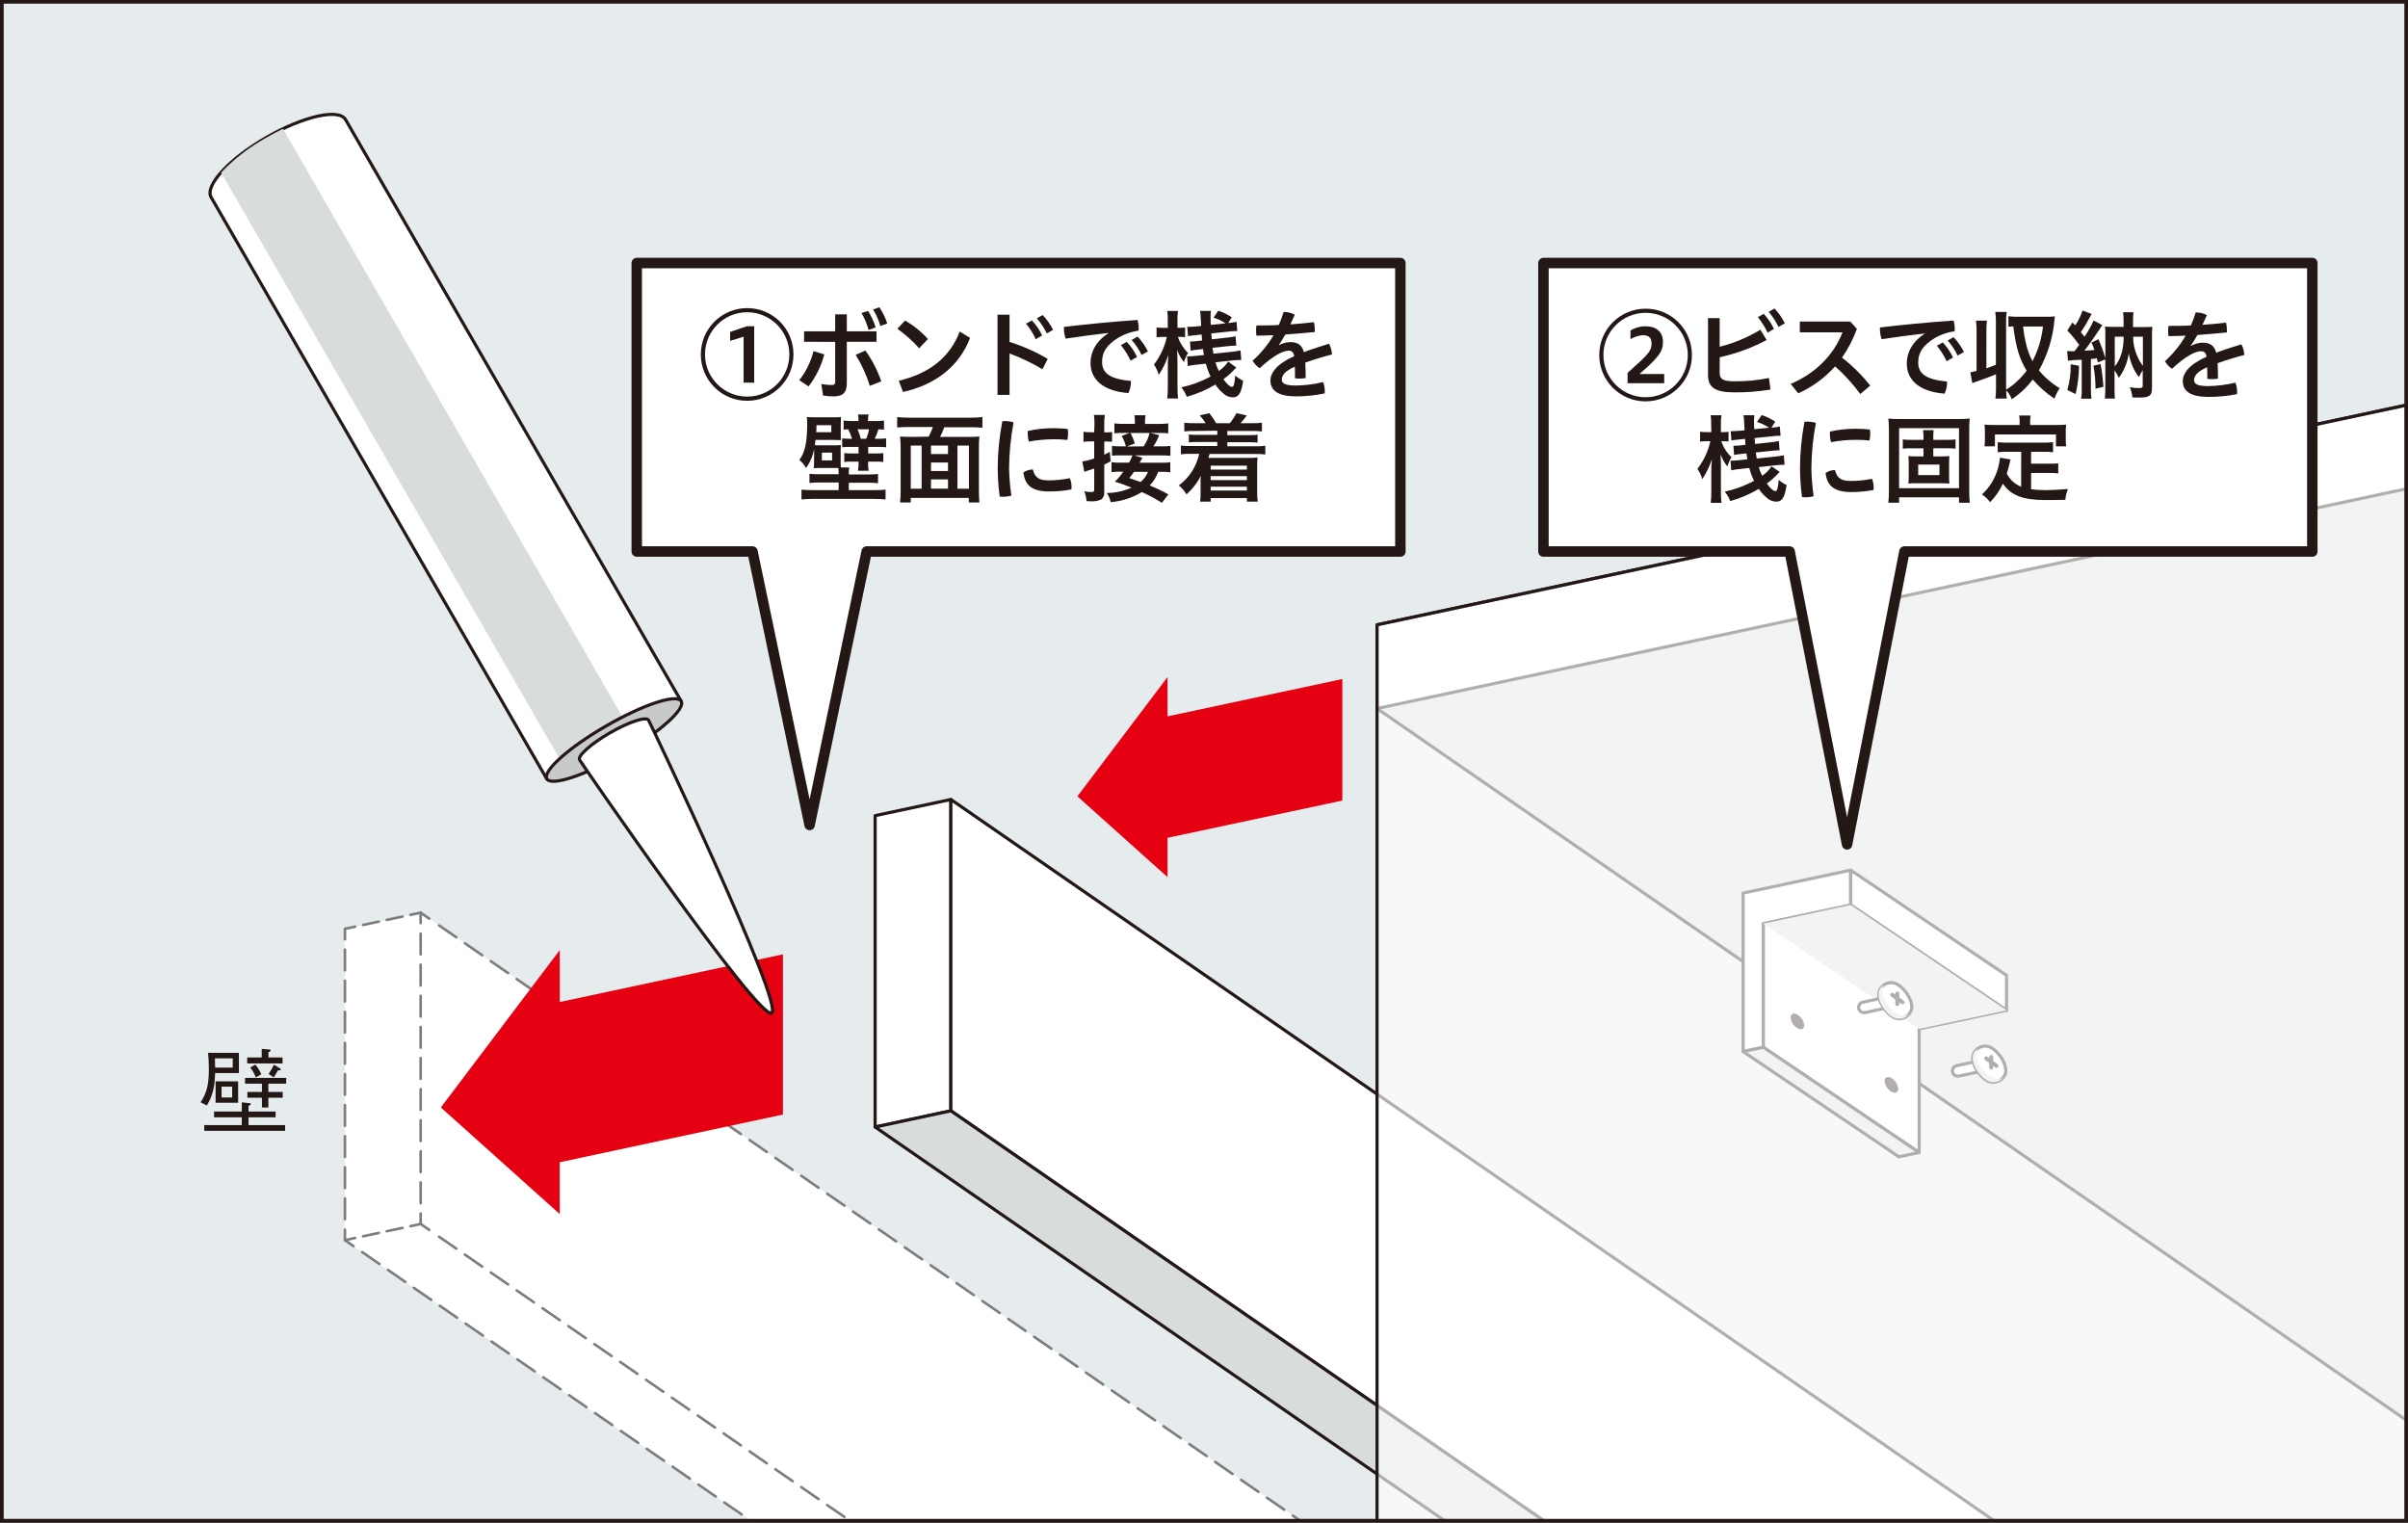 <?xml version="1.0" encoding="utf-8"?>
<!-- Generator: Adobe Illustrator 25.4.8, SVG Export Plug-In . SVG Version: 6.00 Build 0)  -->
<svg version="1.1" id="レイヤー_1" xmlns="http://www.w3.org/2000/svg" xmlns:xlink="http://www.w3.org/1999/xlink" x="0px"
	 y="0px" viewBox="0 0 810.76 512.59" style="enable-background:new 0 0 810.76 512.59;" xml:space="preserve">
<rect x="0" y="0" width="810.76" height="512.59" fill="#333333" stroke="none"/>
<style type="text/css">
	.st0{clip-path:url(#SVGID_00000103953563762205789880000017467346404636527494_);}
	.st1{fill:#E6EBEE;}
	.st2{fill:#FFFFFF;}
	.st3{fill:none;stroke:#7D7D7D;stroke-width:0.88;stroke-linecap:round;stroke-linejoin:round;}
	.st4{fill:none;stroke:#7D7D7D;stroke-width:0.88;stroke-linecap:round;stroke-linejoin:round;stroke-dasharray:5.44,2.72;}
	.st5{fill:none;stroke:#7D7D7D;stroke-width:0.88;stroke-linecap:round;stroke-linejoin:round;stroke-dasharray:6.98,3.49;}
	.st6{fill:none;stroke:#7D7D7D;stroke-width:0.88;stroke-linecap:round;stroke-linejoin:round;stroke-dasharray:7.06,3.53;}
	.st7{fill:#E50012;}
	.st8{fill:#FFFFFF;stroke:#231815;stroke-width:1.06;stroke-linecap:round;stroke-linejoin:round;}
	.st9{fill:#D9DCDD;stroke:#231815;stroke-width:1.06;stroke-linecap:round;stroke-linejoin:round;}
	.st10{fill:none;}
	.st11{fill:#D9DCDD;}
	.st12{fill:#231815;}
	.st13{fill:none;stroke:#231815;stroke-width:3.52;stroke-linecap:round;stroke-linejoin:round;}
	.st14{fill:#C8C9CA;stroke:#231815;stroke-width:1.06;stroke-linecap:round;stroke-linejoin:round;}
	.st15{opacity:0.65;fill:#FFFFFF;enable-background:new    ;}
	.st16{fill:none;stroke:#231815;stroke-width:1.06;stroke-linecap:round;stroke-linejoin:round;}
	.st17{fill:none;stroke:#231815;stroke-width:1.24;stroke-miterlimit:10;}
</style>
<g>
	<g id="レイヤー_1_00000017504587127556068490000002293834133382314927_">
		<g>
			<defs>
				<rect id="SVGID_1_" x="0.15" y="0.39" width="810" height="511.58"/>
			</defs>
			<clipPath id="SVGID_00000132048482591574388520000001982404000721076114_">
				<use xlink:href="#SVGID_1_"  style="overflow:visible;"/>
			</clipPath>
			<g style="clip-path:url(#SVGID_00000132048482591574388520000001982404000721076114_);">
				<rect x="0.62" y="0.62" class="st1" width="898.77" height="651.54"/>
				<polygon class="st2" points="141.63,307.26 116.14,312.69 116.14,417.51 848.26,923.6 873.77,918.15 873.77,813.34 				"/>
				<polyline class="st3" points="144.53,309.26 141.63,307.26 138.19,307.99 				"/>
				<line class="st4" x1="135.53" y1="308.56" x2="120.91" y2="311.67"/>
				<polyline class="st3" points="119.58,311.96 116.14,312.69 116.14,316.21 				"/>
				<line class="st5" x1="116.14" y1="319.7" x2="116.14" y2="412.24"/>
				<polyline class="st3" points="116.14,413.99 116.14,417.51 119.03,419.51 				"/>
				<line class="st6" x1="121.94" y1="421.52" x2="843.91" y2="920.59"/>
				<line class="st6" x1="867.97" y1="809.33" x2="145.98" y2="310.26"/>
				<line class="st3" x1="141.63" y1="412.06" x2="141.63" y2="408.54"/>
				<line class="st5" x1="141.63" y1="405.05" x2="141.63" y2="312.52"/>
				<line class="st3" x1="141.63" y1="310.78" x2="141.63" y2="307.26"/>
				<line class="st6" x1="867.97" y1="914.14" x2="145.98" y2="415.07"/>
				<polyline class="st3" points="144.53,414.06 141.63,412.06 138.19,412.8 				"/>
				<line class="st4" x1="135.53" y1="413.37" x2="120.91" y2="416.49"/>
				<line class="st3" x1="119.58" y1="416.77" x2="116.14" y2="417.51"/>
				<polygon class="st7" points="188.47,337.33 188.47,319.84 148.43,372.83 188.47,408.73 188.47,391.27 263.61,375.22 
					263.61,321.28 				"/>
				<path class="st8" d="M1686.51,635.12L463.64,238.53v-28.18l480.91-102.63c10.6-2.26,25.7,0.35,33.56,5.77l708.4,489.75V635.12z"
					/>
				<path class="st9" d="M1195.9,744.8l480.91-102.64c10.62-2.26,12.84-8.57,5-14l-703.7-486.5c-7.86-5.44-23-8-33.56-5.77
					L463.64,238.53L1195.9,744.8z"/>
				<polygon class="st8" points="320.15,269.15 294.65,274.59 294.65,379.42 320.15,373.96 				"/>
				<polygon class="st8" points="320.15,269.15 1052.28,775.24 1052.28,880.05 320.15,373.96 				"/>
				<polygon class="st9" points="294.65,379.42 1026.76,885.49 1052.28,880.05 320.15,373.96 				"/>
				<polygon class="st8" points="623.12,292.94 586.9,300.66 586.9,354.02 593.72,352.57 593.72,310.96 623.12,304.69 				"/>
				<polygon class="st8" points="623.12,292.94 675.58,328.36 675.58,340.12 623.12,304.69 				"/>
				<polygon class="st8" points="675.58,340.12 623.12,304.69 593.72,310.96 593.72,352.57 646.17,388 646.17,346.38 				"/>
				<polygon class="st10" points="654.66,336.33 622.95,314.92 605.19,318.7 605.19,343.86 636.89,365.27 636.89,340.12 				"/>
				<polygon class="st9" points="586.9,354.02 639.35,389.45 646.17,388 593.72,352.57 				"/>
				<polygon class="st11" points="675.58,340.12 623.12,304.69 593.72,310.96 646.17,346.38 				"/>
				<line class="st10" x1="436.18" y1="379.97" x2="328.64" y2="402.9"/>
				<path class="st10" d="M438.46,381.23c0,1.27-1,1.69-2.3,1c-1.29-0.77-2.14-2.11-2.29-3.6c0-1.28,1-1.71,2.29-1
					C437.45,378.4,438.31,379.73,438.46,381.23z"/>
				<line class="st10" x1="605.25" y1="343.9" x2="586.9" y2="347.81"/>
				<path class="st12" d="M607.47,345.17c0,1.27-1,1.7-2.28,1c-1.29-0.77-2.15-2.1-2.3-3.6c0-1.27,1-1.71,2.3-1
					C606.48,342.34,607.33,343.67,607.47,345.17z"/>
				<path class="st8" d="M627.57,340.92c-0.98,0-1.78-0.79-1.78-1.78c0-0.84,0.58-1.57,1.4-1.74l10.29-2.2
					c0.96-0.19,1.9,0.42,2.12,1.37c0.2,0.97-0.41,1.92-1.38,2.12l-10.28,2.2L627.57,340.92z"/>
				<path class="st8" d="M643.69,339.11c-0.2,2.32-2.25,4.04-4.57,3.84c-0.58-0.05-1.13-0.22-1.64-0.49
					c-2.73-1.57-4.94-5.06-4.94-7.78c0.19-2.32,2.22-4.05,4.53-3.86c0.59,0.05,1.16,0.22,1.68,0.5
					C641.48,332.89,643.69,336.39,643.69,339.11z"/>
				<path class="st11" d="M638.75,341.2c-2.73-1.57-5-5.07-5-7.8c-0.01-0.62,0.15-1.23,0.47-1.77c-1.04,0.67-1.68,1.81-1.73,3.05
					c0,2.72,2.21,6.21,4.94,7.78c1.98,1.06,4.44,0.41,5.63-1.49C642.31,342.11,640.68,342.31,638.75,341.2z"/>
				<path class="st12" d="M641,336.92l-1.5-1.1v-1.33c0-0.38-0.31-0.68-0.68-0.68c-0.37,0-0.68,0.3-0.68,0.68v0.35l-0.67-0.47
					c-0.28-0.22-0.68-0.18-0.9,0.1c-0.01,0.01-0.02,0.03-0.03,0.04c-0.21,0.3-0.15,0.71,0.15,0.93l1.45,1.06v1.5
					c0,0.38,0.31,0.68,0.68,0.68c0.37,0,0.68-0.3,0.68-0.68v-0.56l0.7,0.54c0.12,0.07,0.26,0.11,0.4,0.12
					c0.22,0,0.43-0.11,0.55-0.29C641.34,337.52,641.27,337.13,641,336.92z"/>
				<line class="st10" x1="467.82" y1="401.33" x2="360.28" y2="424.28"/>
				<path class="st10" d="M470.1,402.59c0,1.27-1,1.69-2.29,1c-1.3-0.77-2.15-2.12-2.3-3.62c0-1.26,1-1.69,2.3-1
					C469.11,399.74,469.96,401.09,470.1,402.59z"/>
				<line class="st10" x1="636.89" y1="365.27" x2="611.55" y2="370.67"/>
				<path class="st12" d="M639.11,366.53c0,1.28-1,1.7-2.29,1c-1.29-0.78-2.13-2.12-2.28-3.62c0-1.26,1-1.7,2.28-1
					C638.12,363.68,638.97,365.03,639.11,366.53z"/>
				<path class="st8" d="M659.21,362.29c-0.98,0.03-1.8-0.75-1.83-1.73c-0.02-0.88,0.59-1.64,1.46-1.8l10.27-2.2
					c0.96-0.21,1.91,0.41,2.12,1.37s-0.41,1.91-1.37,2.12l-10.28,2.21C659.46,362.28,659.33,362.29,659.21,362.29z"/>
				<path class="st8" d="M675.34,360.49c0,2.72-3.49,4.91-6.23,3.34s-4.93-5.06-4.93-7.8c0.19-2.32,2.23-4.04,4.54-3.85
					c0.58,0.05,1.15,0.22,1.67,0.5C673.11,354.26,675.34,357.75,675.34,360.49z"/>
				<path class="st11" d="M670.39,362.56c-2.73-1.56-4.95-5.06-4.95-7.79c-0.02-0.62,0.15-1.24,0.47-1.77
					c-1.03,0.66-1.67,1.78-1.73,3c0,2.74,2.22,6.23,4.93,7.8c1.98,1.06,4.45,0.41,5.65-1.49
					C673.94,363.48,672.32,363.67,670.39,362.56z"/>
				<path class="st12" d="M672.6,358.28l-1.5-1.09v-1.35c0-0.37-0.3-0.67-0.67-0.67c-0.37,0-0.67,0.3-0.67,0.67v0.37l-0.67-0.49
					c-0.32-0.19-0.74-0.08-0.93,0.25c-0.16,0.28-0.11,0.63,0.13,0.84l1.47,1.06v1.51c0,0.37,0.3,0.67,0.67,0.67
					c0.37,0,0.67-0.3,0.67-0.67l0,0v-0.54l0.71,0.52c0.12,0.08,0.26,0.13,0.4,0.13c0.21,0,0.42-0.1,0.54-0.27
					C672.97,358.92,672.9,358.5,672.6,358.28C672.6,358.28,672.6,358.28,672.6,358.28z"/>
				<polygon class="st2" points="471.5,88.55 214.39,88.55 214.39,185.67 253.37,185.67 272.59,277.74 291.8,185.67 471.5,185.67 
									"/>
				<polygon class="st13" points="471.5,88.55 214.39,88.55 214.39,185.67 253.37,185.67 272.59,277.74 291.8,185.67 471.5,185.67 
									"/>
				<path class="st12" d="M267.16,119.32c0.01,8.62-6.97,15.6-15.59,15.61c-8.62,0.01-15.6-6.97-15.61-15.59s6.97-15.6,15.59-15.61
					c0.01,0,0.01,0,0.02,0c8.59-0.02,15.57,6.92,15.59,15.51C267.16,119.27,267.16,119.29,267.16,119.32z M237.37,119.32
					c0,7.84,6.36,14.2,14.2,14.2c7.84,0,14.2-6.36,14.2-14.2s-6.36-14.2-14.2-14.2l0,0c-7.84-0.01-14.19,6.34-14.2,14.18
					C237.37,119.31,237.37,119.31,237.37,119.32z M250.37,128.82v-15.46l-4.54,1.39v-3l5.64-1.92h2.46v19L250.37,128.82z"/>
				<path class="st12" d="M269.1,128c2.29-2.88,3.92-6.22,4.8-9.79l3.63,1.1c-1.02,3.91-2.82,7.57-5.28,10.77L269.1,128z
					 M270.73,115.07v-3.54h10.47v-5.71h3.92v5.71h10v3.54h-10V129c0,3.31-1.46,4.45-4.54,4.45c-1.16,0-2.32-0.1-3.47-0.3l-0.58-3.89
					c1.15,0.23,2.32,0.35,3.5,0.36c0.81,0,1.17-0.23,1.17-1.07v-13.47L270.73,115.07z M291.38,118c2.26,3.19,4.07,6.68,5.35,10.38
					l-3.86,1.52c-1.15-3.66-2.75-7.17-4.77-10.44L291.38,118z M292.29,104.68c1.08,1.73,1.93,3.59,2.53,5.54l-2.37,0.88
					c-0.54-2.01-1.34-3.94-2.4-5.74L292.29,104.68z M296.08,103.44c1.14,1.69,2.04,3.54,2.66,5.48l-2.33,0.81
					c-0.55-1.96-1.38-3.82-2.47-5.54L296.08,103.44z"/>
				<path class="st12" d="M304.73,107.91c2.88,1.65,5.47,3.75,7.69,6.22l-2.95,3.12c-2.2-2.45-4.65-4.66-7.33-6.58L304.73,107.91z
					 M302.63,128.17c10.31-2.43,17.15-7.84,20.52-16.56l3.47,2.14c-3.76,9.85-12,15.85-22.6,18.22L302.63,128.17z"/>
				<path class="st12" d="M339.91,115.11c4.48,1.41,8.79,3.32,12.84,5.7l-1.75,3.51c-3.53-2.11-7.24-3.89-11.09-5.32v13.94h-4.05
					v-27h4.05V115.11z M347.43,107.88c1.42,1.49,2.59,3.19,3.47,5.05l-2.17,1.27c-0.85-1.89-1.95-3.65-3.27-5.25L347.43,107.88z
					 M351.06,106.06c1.42,1.48,2.6,3.16,3.51,5l-2.14,1.17c-0.87-1.83-1.99-3.54-3.34-5.06L351.06,106.06z"/>
				<path class="st12" d="M373.17,112.09c-4.37,0.49-9.53,1.17-14.36,1.91c-0.39-1.06-0.59-2.17-0.58-3.3
					c-0.02-0.22-0.02-0.43,0-0.65c7.62-0.91,16.05-1.72,24.77-2.34c0.33,1.17,0.45,2.39,0.36,3.6c-2.3,0.32-4.52,1.07-6.55,2.21
					c-4.38,2.63-5.74,5.12-5.74,8.33c0,3.57,2.3,5.74,9.69,6.39c0.02,0.17,0.02,0.35,0,0.52c0,1.24-0.29,2.46-0.85,3.57
					c-8.72-0.69-12.74-4.74-12.74-10.15c0-3.54,1.72-7.23,6-10L373.17,112.09z M379.37,115.09c1.42,1.5,2.59,3.22,3.47,5.09
					l-2.18,1.24c-0.86-1.88-1.96-3.63-3.27-5.22L379.37,115.09z M383,113.31c1.41,1.48,2.59,3.17,3.5,5l-2.14,1.2
					c-0.87-1.83-1.99-3.54-3.34-5.06L383,113.31z"/>
				<path class="st12" d="M393.17,108c0.03-1.11-0.02-2.21-0.16-3.31h3.6c-0.13,1.08-0.19,2.18-0.16,3.27v2.4h0.74
					c0.61,0.02,1.22-0.03,1.82-0.13v3.28c-0.59-0.07-1.19-0.1-1.78-0.1h-0.65c0.7,2.05,1.87,3.91,3.43,5.42
					c-0.6,0.96-1.06,2-1.39,3.08c-0.99-1.24-1.77-2.63-2.3-4.12c0.06,1,0.13,2.53,0.13,4.31v8.17c-0.02,1.3,0.04,2.6,0.19,3.89H393
					c0.15-1.29,0.21-2.59,0.2-3.89v-6.67c0-1.23,0-2.23,0.19-4.12c-0.77,2.38-1.86,4.64-3.24,6.72c-0.35-1.24-0.89-2.41-1.62-3.47
					c2.11-2.75,3.6-5.93,4.34-9.31h-1c-0.82-0.02-1.64,0.03-2.46,0.13v-3.31c0.82,0.11,1.64,0.15,2.46,0.13h1.33L393.17,108z
					 M416.26,123.75c-0.39,0.36-0.68,0.65-1.17,1.17c-0.96,1.02-2.03,1.94-3.18,2.73c1.11,1.58,2.21,2.59,2.86,2.59
					s0.91-1,1.13-3.79c0.81,0.69,1.7,1.26,2.66,1.71c-0.58,4.12-1.49,5.61-3.47,5.61c-1.27-0.03-2.47-0.55-3.37-1.45
					c-0.97-0.82-1.81-1.79-2.5-2.86c-3.01,1.8-6.25,3.18-9.63,4.12c-0.44-1.15-1.07-2.23-1.85-3.18c3.44-0.74,6.76-1.97,9.86-3.63
					c-0.67-1.39-1.2-2.85-1.59-4.34l-3.21,0.35c-0.97,0.08-1.93,0.23-2.88,0.46l-0.23-3.28c0.17,0.01,0.35,0.01,0.52,0
					c0.52,0,1.49-0.06,2.37-0.16l2.78-0.29c-0.16-0.94-0.16-1.07-0.32-2l-1.69,0.19c-0.83,0.07-1.65,0.19-2.46,0.36l-0.23-3.11
					c0.18,0.01,0.37,0.01,0.55,0c0.64,0,1.28-0.05,1.92-0.13l1.59-0.2c-0.07-0.77-0.1-1.13-0.13-2l-1.82,0.19
					c-0.93,0.07-1.85,0.19-2.76,0.36l-0.26-3.15c0.39,0,0.62,0,0.78,0c0.62,0,1.53-0.06,2.27-0.13l1.62-0.16
					c-0.06-0.87-0.06-0.87-0.06-1.2c-0.07-0.94-0.1-1.55-0.1-1.78c0-0.7-0.07-1.4-0.22-2.08h3.69c-0.1,0.62-0.14,1.25-0.13,1.88
					c0,0.49,0,2.21,0.07,2.83l5-0.52c-1.25-0.83-2.62-1.48-4.06-1.92l1.56-2.33c1.62,0.52,3.16,1.26,4.57,2.2l-1.23,1.95
					c0.95-0.07,1.89-0.21,2.82-0.42l0.26,3.11h-0.32c-0.9,0.02-1.8,0.09-2.69,0.2l-5.74,0.58c0.06,0.81,0.06,0.94,0.16,2l5-0.55
					c1.01-0.08,2.01-0.24,3-0.46l0.26,3.15c-0.17-0.01-0.35-0.01-0.52,0c-0.84,0.02-1.67,0.08-2.5,0.19l-5,0.52
					c0.13,1,0.19,1.3,0.32,2l6.17-0.65c0.99-0.1,1.98-0.25,2.95-0.45l0.26,3.21h-0.39c-0.81,0-1.59,0.07-2.66,0.16l-5.64,0.62
					c0.27,1.01,0.65,1.99,1.13,2.92c1.26-0.83,2.33-1.92,3.15-3.18L416.26,123.75z"/>
				<path class="st12" d="M430.55,116.24c1.16-0.65,2.47-1.02,3.8-1.07c2.66,0,4,1,4.67,3.37c2.82-1.07,5.8-2,8.46-2.82
					c0.6,1.11,0.94,2.34,1,3.6c-2.66,0.68-5.93,1.66-9,2.76c0.09,1.62,0.13,3.31,0.13,5.19c-0.66,0.13-1.33,0.19-2,0.19
					c-0.53,0.01-1.07-0.03-1.59-0.13c0-1.52,0-2.72-0.06-3.89c-3.64,1.62-4.38,3.08-4.38,4.35s1.07,2,4.8,2
					c3.06-0.05,6.11-0.44,9.08-1.16c0.39,0.95,0.59,1.97,0.58,3c0.02,0.27,0.02,0.54,0,0.81c-3.17,0.66-6.39,0.99-9.63,1
					c-5.94,0-8.66-1.89-8.66-5.32c0-2.56,2.07-5.58,8-8.21c-0.23-1.33-0.75-1.84-1.92-1.84c-1.94,0-5.28,1.78-9.72,5.9
					c-0.97-0.65-1.78-1.52-2.37-2.53c2.78-2.49,5.16-5.38,7.07-8.59c-2,0.09-3.93,0.12-5.77,0.16c-0.09-0.57-0.14-1.14-0.13-1.72
					c-0.01-0.58,0.03-1.15,0.13-1.72c2.43,0,5,0,7.52-0.16c0.64-1.42,1.18-2.88,1.62-4.38h0.19c1.25,0,2.48,0.31,3.57,0.91
					c-0.45,1.1-1,2.2-1.49,3.27c2.66-0.19,5.32-0.42,7.94-0.74c0.2,0.8,0.3,1.63,0.29,2.46c0.01,0.28,0.01,0.57,0,0.85
					c-3.24,0.32-6.61,0.61-9.92,0.84c-0.75,1.3-1.46,2.53-2.2,3.57L430.55,116.24z"/>
				<path class="st12" d="M282.37,159.33c-0.01-0.6-0.05-1.2-0.13-1.79c-0.94,0-0.94,0-1.66,0h-3.86c-1.2,0-1.84,0-2.72,0.1
					c0.06-0.81,0.1-1.3,0.1-2.66v-2.47c0-0.58,0-0.84,0-1.36c-0.41,2.32-1.34,4.51-2.72,6.42c-0.56-1.05-1.33-1.98-2.27-2.72
					c1.88-2.4,2.66-5.84,2.66-12c0.02-0.82-0.02-1.64-0.13-2.46c0.65,0.06,1.49,0.1,2.82,0.1h6c1.2,0,2.11,0,2.72-0.1
					c-0.08,0.82-0.11,1.64-0.1,2.46v2.89c-0.02,0.81,0,1.62,0.07,2.43c-0.39,0-1.3-0.06-2.43-0.06h-6.13
					c-0.13,1.13-0.13,1.13-0.23,1.75c0.63,0.06,1.25,0.08,1.88,0.06h4.15c0.91,0.02,1.82-0.01,2.73-0.09
					c-0.07,0.83-0.1,1.66-0.07,2.49v2.86c-0.03,0.73,0,1.47,0.07,2.2h2.82c-0.13,0.66-0.19,1.33-0.16,2v0.35h6.58
					c1.09,0.03,2.19-0.02,3.27-0.16v3.11c-1.08-0.13-2.18-0.18-3.27-0.16h-6.58V165h8.69c1.23,0.03,2.47-0.02,3.69-0.16v3.31
					c-1.31-0.14-2.63-0.21-3.95-0.2h-20.53c-1.28-0.01-2.56,0.06-3.83,0.2v-3.31c1.21,0.12,2.42,0.17,3.63,0.16h8.89v-2.56h-6.55
					c-1.1-0.02-2.19,0.03-3.28,0.16v-3.11c1.09,0.14,2.18,0.19,3.28,0.16h6.55L282.37,159.33z M279.9,145.51v-2.36h-5v0.74
					c0,0.62,0,0.81-0.1,1.62H279.9z M276.72,155h3.44v-2.63h-3.44V155z M289.05,141.38c0.02-0.62-0.04-1.24-0.17-1.85h3.57
					c-0.15,0.62-0.22,1.25-0.19,1.89v0.32h2.46c0.98,0,1.95-0.05,2.92-0.16v3.08c-0.62-0.09-1.25-0.14-1.88-0.13
					c-0.32,1.1-0.73,2.16-1.24,3.18h1.24c0.87,0.01,1.73-0.03,2.59-0.13v3c-0.9-0.1-1.81-0.15-2.72-0.13h-3.31v2.21H295
					c0.8,0.02,1.6-0.03,2.4-0.13v3c-0.82-0.1-1.64-0.15-2.46-0.13h-2.66v0.32c-0.04,0.92,0.03,1.85,0.19,2.76h-3.59
					c0.14-0.91,0.2-1.84,0.19-2.76v-0.32h-2.33c-0.83-0.01-1.65,0.03-2.47,0.13v-3c0.84,0.1,1.68,0.14,2.53,0.13h2.27v-2.21h-2.89
					c-0.88-0.01-1.75,0.03-2.62,0.13v-3c0.82,0.1,1.64,0.15,2.46,0.13h0.85c-0.32-1.1-0.75-2.17-1.3-3.18
					c-0.51,0-1.02,0.04-1.53,0.13v-3.08c0.96,0.11,1.92,0.16,2.89,0.16h2.08L289.05,141.38z M291.64,147.71
					c0.45-1.02,0.79-2.09,1-3.18h-3.92c0.47,1.02,0.84,2.09,1.1,3.18H291.64z"/>
				<path class="st12" d="M312.68,147c0.56-1.04,1.03-2.13,1.42-3.25H306c-1.62,0-2.76,0.07-3.93,0.17v-3.51
					c1.28,0.14,2.57,0.21,3.86,0.2h20.95c1.3,0.01,2.6-0.06,3.89-0.2V144c-1.13-0.1-2.33-0.17-3.86-0.17h-9
					c-0.37,1.12-0.84,2.21-1.39,3.25h9.5c1.68,0,2.69,0,3.73-0.13c-0.13,1.36-0.19,2.72-0.16,4.08v13.85c0,1.75,0.06,3.14,0.16,4.28
					h-3.57v-1.53h-19.53v1.53h-3.6c0.16-1.43,0.22-2.87,0.19-4.31V151c0.01-1.35-0.05-2.7-0.19-4.05c1,0.09,2.14,0.13,3.76,0.13
					L312.68,147z M310.31,150h-3.66v14.52h3.66V150z M313.46,152.85h5.73V150h-5.73V152.85z M319.19,155.7h-5.73v2.86h5.73V155.7z
					 M319.19,164.52v-3.12h-5.73v3.11L319.19,164.52z M322.37,164.52h3.86V150h-3.86V164.52z"/>
				<path class="st12" d="M338.32,141.75c1,0,1.99,0.14,2.95,0.42c-0.96,5.08-1.47,10.24-1.52,15.41c0.07,3.1,0.32,6.2,0.77,9.27
					c-0.93,0.26-1.89,0.39-2.85,0.39c-0.36,0-0.72-0.02-1.07-0.07c-0.43-3.17-0.65-6.36-0.68-9.56c0.03-5.31,0.55-10.61,1.56-15.83
					C337.76,141.75,338.04,141.74,338.32,141.75z M360.79,163.87c0,0.3-0.02,0.6-0.06,0.9c-2.49,0.47-5.02,0.7-7.56,0.68
					c-5.58,0-8.11-2-8.59-6.42c0.95-0.62,2.04-0.96,3.17-1c0.72,3,2.4,3.69,5.45,3.69c2.35-0.01,4.7-0.26,7-0.74
					C360.59,161.89,360.79,162.88,360.79,163.87z M354.79,144.15c1.57,0,3.14,0.09,4.7,0.26c0.1,0.49,0.14,0.99,0.13,1.49
					c0.01,0.74-0.08,1.49-0.26,2.21c-1.49-0.17-3-0.25-4.5-0.23c-2.83,0-5.65,0.26-8.43,0.78c-0.28-0.89-0.41-1.83-0.39-2.76
					c-0.01-0.27-0.01-0.54,0-0.81C348.91,144.45,351.85,144.14,354.79,144.15z"/>
				<path class="st12" d="M368.5,142.92c0.03-1.08-0.03-2.17-0.19-3.24H372c-0.17,1.06-0.23,2.14-0.2,3.21v2.66h0.84
					c0.6,0,1.2-0.03,1.79-0.1v3.27c-0.58-0.06-1.17-0.09-1.75-0.09h-0.88v4.44c0.58-0.26,0.91-0.46,1.88-0.94l0.26,3.18
					c-0.69,0.39-1.41,0.75-2.14,1.07v9.3c0.1,0.91-0.25,1.82-0.94,2.43c-1.11,0.52-2.34,0.74-3.57,0.65c-0.48,0-0.97-0.02-1.45-0.06
					c-0.09-1.13-0.35-2.23-0.78-3.28c0.78,0.14,1.57,0.22,2.36,0.23c0.85,0,1-0.2,1-0.94v-7c-0.65,0.26-1.43,0.52-2,0.68
					c-0.45,0.13-0.9,0.29-1.33,0.48l-0.68-3.53c1.36-0.19,2.71-0.53,4-1v-5.74h-1.3c-0.77-0.01-1.54,0.04-2.3,0.13v-3.38
					c0.77,0.12,1.56,0.18,2.34,0.17h1.26L368.5,142.92z M391.2,169.28c-2.15-1.39-4.41-2.6-6.75-3.63c-3.18,1.93-6.76,3.1-10.47,3.4
					c-0.25-1.1-0.7-2.14-1.33-3.08c2.87-0.02,5.71-0.63,8.33-1.81c-2.1-0.85-3-1.17-5.6-2c1.05-1.02,2-2.15,2.82-3.37h-0.91
					c-1.02-0.03-2.04,0.02-3.05,0.16v-3.35c1.01,0.14,2.03,0.19,3.05,0.16h2.85c0.46-0.78,0.84-1.6,1.14-2.46h-4.15
					c-0.91-0.02-1.82,0.02-2.73,0.12v-3.3c0.84,0.11,1.68,0.15,2.53,0.13h2.14c-0.3-1.23-0.78-2.41-1.42-3.5l2.62-1h-1.85
					c-1.07-0.03-2.14,0.01-3.21,0.13v-3.34c1.18,0.14,2.38,0.19,3.57,0.16h3.34V142c0-0.74-0.06-1.48-0.16-2.21h3.73
					c-0.12,0.73-0.18,1.47-0.17,2.21v0.71h4.25c1.19,0.04,2.39-0.02,3.57-0.16v3.34c-1.07-0.12-2.14-0.16-3.21-0.13h-2.85l3,0.75
					c-0.49,1.33-1.15,2.59-1.95,3.76h2.5c1.08,0.02,2.16-0.02,3.24-0.13v3.3c-1.07-0.1-2.14-0.14-3.21-0.12H382l2.63,0.81
					c-0.19,0.3-0.37,0.62-0.52,0.94l-0.42,0.71h7.23c1.04,0.04,2.08-0.02,3.11-0.16V159c-1.02-0.14-2.05-0.19-3.08-0.16h-1
					c-0.6,1.72-1.58,3.29-2.85,4.6c2.16,0.87,4.26,1.87,6.29,3L391.2,169.28z M385.04,150.28c0.96-1.36,1.64-2.89,2-4.51h-6.42
					c0.61,1.12,1.1,2.31,1.46,3.53l-2.63,1L385.04,150.28z M381.83,158.84c-0.49,0.71-0.78,1.07-1.62,2.11
					c2.66,0.9,2.66,0.9,3.82,1.32c1.11-0.92,1.97-2.1,2.5-3.43L381.83,158.84z"/>
				<path class="st12" d="M401.93,145.09c-1.06-0.02-2.13,0.03-3.18,0.16v-2.95c1.05,0.14,2.12,0.2,3.18,0.17h4
					c-0.58-0.94-1.25-1.82-2-2.63l3.24-0.75c0.85,1.06,1.62,2.19,2.3,3.38h4.6c0.86-1.05,1.61-2.18,2.24-3.38l3.47,0.78
					c-0.65,0.91-1.35,1.78-2.11,2.6h4c1.07,0.03,2.15-0.03,3.21-0.17v2.95c-1.06-0.13-2.14-0.18-3.21-0.16h-8.43v1.4h7.17
					c1,0.02,2-0.02,3-0.13V149c-1-0.1-2-0.14-3-0.12h-7.17v1.36h9.54c1.08,0.03,2.17-0.03,3.24-0.16V153
					c-1.07-0.14-2.16-0.19-3.24-0.17h-15.54c-0.13,0.55-0.22,0.94-0.35,1.33h13.52c1,0.01,2-0.03,3-0.13
					c-0.1,1.01-0.15,2.03-0.13,3.05v8.56c-0.01,1.08,0.05,2.17,0.2,3.24h-3.64v-1.2h-12.21v1.2h-3.56c0.13-1.04,0.18-2.09,0.16-3.14
					v-3.31c0-0.58,0-1.78,0.09-2.27c-1.19,2.38-2.83,4.51-4.83,6.26c-0.68-1.14-1.56-2.16-2.59-3c1.73-1.27,3.21-2.84,4.38-4.64
					c1.17-1.84,2.02-3.87,2.49-6h-2.91c-1.09-0.03-2.17,0.03-3.25,0.17V150c1.08,0.13,2.16,0.19,3.25,0.16h9v-1.36h-6.58
					c-1-0.02-2,0.02-3,0.12v-2.65c1,0.11,2,0.15,3,0.13h6.58V145L401.93,145.09z M407.63,156.76v1.33h12.19v-1.33H407.63z
					 M407.63,160.3v1.33h12.19v-1.33L407.63,160.3z M407.63,163.83v1.3h12.19v-1.3H407.63z"/>
				<path class="st8" d="M229.36,236.08l-113-195.8c-2.25-3.87-14.19-1.17-26.68,6S68.85,62.52,71.08,66.4l113,195.8L229.36,236.08z
					"/>
				<path class="st11" d="M95.28,43.36c-1.85,0.87-3.73,1.87-5.64,3c-5.64,3.12-10.76,7.08-15.2,11.75l115.81,200.55l22-12.71
					L95.28,43.36z"/>
				<path class="st14" d="M184.12,262.2c-1.49-2.61,7.42-10.55,19.9-17.77s23.84-11,25.34-8.35s-7.4,10.54-19.91,17.76
					S185.62,264.79,184.12,262.2z"/>
				<path class="st8" d="M195.15,255.82c-0.78-1.32,3.8-5.4,10.2-9.1s12.21-5.6,13-4.28s45.83,96.08,41.45,98.59
					S195.91,257.16,195.15,255.82z"/>
				<path class="st12" d="M72.43,361.26c-0.1,2.79-0.2,6.71-2.79,10.9l-2.11-1.07c2.34-3.47,2.79-6.65,2.79-11.16
					c0.01-1.83-0.08-3.66-0.26-5.48h10.38v6.81L72.43,361.26z M68.77,380.68v-1.91h12.64v-2.63h-9.34v-1.94h9.34v-3.11l2.53,0.29
					c0.19,0,0.52,0.06,0.52,0.29s-0.36,0.45-0.78,0.65v1.88h9.11v1.94h-9.11v2.63H96v1.91L68.77,380.68z M78.36,356.3h-6
					c0,1.17,0.07,1.82,0.07,3.11h5.93V356.3z M72.59,371.25v-7.2h7.59v7.2H72.59z M78.17,365.83H74.6v3.63h3.57L78.17,365.83z
					 M90.36,364.83v2.79h4.83v1.94h-4.83v3.28h-2.17v-3.28h-4.9v-1.94h4.9v-2.79h-5.68v-1.95h13.85v1.95H90.36z M83.23,358v-2h4.89
					v-2.88l2.5,0.19c0.23,0,0.52,0.06,0.52,0.29s-0.46,0.52-0.75,0.68V356h4.74v2H83.23z M86.11,362.7
					c-0.44-1.19-1.07-2.31-1.85-3.31l1.72-1c0.84,0.99,1.51,2.1,2,3.3L86.11,362.7z M93.57,360.36c-0.42,0.81-0.88,1.59-1.39,2.34
					l-1.75-1.14c0.7-0.98,1.3-2.03,1.78-3.14l2,1.2c0.13,0.1,0.36,0.26,0.36,0.42c0.01,0.31-0.42,0.31-1,0.31V360.36z"/>
				<polygon class="st15" points="463.64,1088.2 944.55,985.57 944.55,107.72 463.64,210.35 				"/>
				<polygon class="st16" points="463.64,1088.2 944.55,985.57 944.55,107.72 463.64,210.35 				"/>
				<polygon class="st7" points="451.96,228.6 393.11,241.16 393.11,227.92 362.75,268.09 393.11,295.3 393.11,282.05 
					451.96,269.51 				"/>
				<polygon class="st2" points="519.67,88.55 519.67,185.67 602.57,185.67 621.9,284.26 641.21,185.67 778.54,185.67 778.54,88.55 
									"/>
				<polygon class="st13" points="519.67,88.55 519.67,185.67 602.57,185.67 621.9,284.26 641.21,185.67 778.54,185.67 
					778.54,88.55 				"/>
				<path class="st12" d="M569.66,119.51c0.01,8.62-6.97,15.6-15.59,15.61c-8.62,0.01-15.6-6.97-15.61-15.59
					c-0.01-8.62,6.97-15.6,15.59-15.61c0.01,0,0.01,0,0.02,0c8.59-0.02,15.57,6.94,15.59,15.53
					C569.66,119.47,569.66,119.49,569.66,119.51z M539.86,119.51c-0.01,7.85,6.35,14.21,14.2,14.22s14.21-6.35,14.22-14.2
					c0.01-7.85-6.35-14.21-14.2-14.22c0,0-0.01,0-0.01,0C546.23,105.31,539.87,111.67,539.86,119.51z M548,129v-3.47
					c7.17-6.39,8.07-7.42,8.07-9.85c0-2-0.9-2.83-3-2.83c-1.45,0.12-2.85,0.57-4.09,1.33v-2.91c1.52-0.95,3.27-1.45,5.06-1.43
					c3.66,0,5.87,1.91,5.87,5.22s-1.36,5.12-7.91,10.86h8.33V129H548z"/>
				<path class="st12" d="M579,125.48c0,2.08,1,2.89,5,2.89c3.9,0.03,7.79-0.35,11.61-1.11l0.49,3.89c-4,0.66-8.05,0.97-12.1,0.94
					c-6.74,0-8.92-1.75-8.92-5.93V107.1H579v9.63c4.83-1.2,9.46-3.14,13.71-5.73l2.11,3.47c-4.98,2.64-10.29,4.59-15.79,5.8
					L579,125.48z M593.82,105.64c1.41,1.51,2.57,3.23,3.46,5.09l-2.14,1.27c-0.87-1.87-1.97-3.62-3.27-5.22L593.82,105.64z
					 M597.45,103.85c1.41,1.48,2.59,3.17,3.5,5l-2.14,1.2c-0.87-1.82-1.99-3.52-3.31-5.05L597.45,103.85z"/>
				<path class="st12" d="M626.33,132.65c-2.47-3.4-5.31-6.52-8.46-9.31c-3.46,3.86-7.69,6.96-12.42,9.08l-2.53-3.18
					c8.49-3.63,14.46-9.73,17.44-17.35H606v-3.63h17l2.2,2.47c-1.24,3.42-2.92,6.67-5,9.66c3.53,2.75,6.72,5.92,9.5,9.44
					L626.33,132.65z"/>
				<path class="st12" d="M647.92,112.28c-4.38,0.49-9.53,1.17-14.36,1.92c-0.39-1.06-0.59-2.18-0.59-3.31
					c-0.02-0.22-0.02-0.43,0-0.65c7.62-0.91,16-1.72,24.78-2.33c0.27,0.87,0.4,1.78,0.39,2.69c0.02,0.3,0.02,0.6,0,0.9
					c-2.3,0.33-4.52,1.07-6.55,2.21c-4.37,2.63-5.74,5.12-5.74,8.33c0,3.57,2.31,5.74,9.7,6.39c0.02,0.17,0.02,0.35,0,0.52
					c0,1.24-0.29,2.46-0.84,3.57C646,131.84,642,127.78,642,122.37c0-3.54,1.71-7.23,6-10L647.92,112.28z M654.11,115.28
					c1.42,1.5,2.59,3.22,3.47,5.09l-2.17,1.24c-0.86-1.87-1.96-3.63-3.27-5.22L654.11,115.28z M657.74,113.5
					c1.42,1.48,2.6,3.17,3.51,5l-2.14,1.2c-0.87-1.83-1.99-3.54-3.34-5.06L657.74,113.5z"/>
				<path class="st12" d="M668.8,124c1.29-0.46,1.68-0.62,3.21-1.2v-14.15c0.02-1.21-0.04-2.43-0.2-3.63h3.83
					c-0.16,1.2-0.23,2.42-0.2,3.63v22.5c1.24-0.7,2.38-1.54,3.41-2.52c1.29-1.16,2.46-2.44,3.5-3.83c-2.43-4-3.6-7.88-4.48-14.92
					c-0.77,0-1.13,0.07-1.65,0.13v-3.56c1.11,0.15,2.22,0.22,3.34,0.19h9.76c0.86,0.01,1.71-0.04,2.56-0.13
					c-0.06,0.39-0.06,0.39-0.16,1.17c-0.51,5.97-2.29,11.77-5.22,17c1.96,2.4,4.33,4.43,7,6c-0.75,1.09-1.35,2.28-1.78,3.53
					c-2.73-1.79-5.18-3.97-7.3-6.45c-1.96,2.6-4.35,4.85-7.07,6.65c-0.41-1.12-1.05-2.14-1.88-3c0.01,0.92,0.08,1.84,0.2,2.76h-3.83
					c0.16-1.22,0.23-2.44,0.2-3.67V126c-1.79,0.75-4,1.59-6.49,2.43c-0.65,0.23-0.84,0.29-1.49,0.55l-0.65-3.63
					c0.94-0.19,1.27-0.26,2.08-0.45v-13.3c0.03-1.22-0.04-2.45-0.2-3.66H669c-0.16,1.21-0.22,2.44-0.19,3.66L668.8,124z
					 M681.15,109.92c0.2,1.86,0.51,3.7,0.94,5.52c0.46,2.15,1.21,4.22,2.24,6.16c1.89-3.64,3.08-7.6,3.53-11.68L681.15,109.92z"/>
				<path class="st12" d="M696,118.15c0.49,0.07,0.99,0.11,1.49,0.1h1l1.56-2.14c-1.2-1.72-2.54-3.35-4-4.86l1.75-2.7
					c0.46,0.49,0.62,0.69,0.91,1c1.05-1.54,1.88-3.23,2.46-5l3.08,1.13c-0.24,0.37-0.46,0.76-0.64,1.17c-0.91,1.72-1.91,3.39-3,5
					c0.23,0.3,0.42,0.49,0.52,0.62c0.39,0.49,0.49,0.58,0.72,0.88c1.17-1.73,2.2-3.55,3.08-5.45l2.91,1.55
					c-0.29,0.39-0.48,0.69-1.1,1.66c-1.1,1.72-3.73,5.48-4.93,6.94c1,0,2.11-0.13,3.38-0.23c-0.29-0.85-0.62-1.69-1-2.5l2.34-1.13
					c0.92,2.07,1.7,4.21,2.33,6.39v-7.33c0-1.62,0-2.37-0.1-3.31c1,0.07,1.46,0.1,2.89,0.1h3.34V108c0.01-0.97-0.04-1.93-0.16-2.89
					h3.5c-0.11,0.97-0.16,1.94-0.16,2.92v2.08h3.66c1.43,0,2,0,2.85-0.1c-0.09,1-0.12,1.78-0.12,3.34v17.09c0,1.85-0.33,2.56-1.3,3
					c-0.75,0.33-1.4,0.39-3.44,0.39c-0.74,0-1.1,0-1.88-0.06c-0.08-1.18-0.37-2.33-0.84-3.41c1.03,0.19,2.07,0.28,3.11,0.29
					c0.91,0,1.23-0.19,1.23-0.81v-5.24c-0.47,0.75-0.9,1.53-1.26,2.34c-0.89-1.1-1.61-2.32-2.14-3.63c-0.63-1.41-1.06-2.89-1.3-4.41
					c-0.21,1.68-0.67,3.32-1.36,4.86c-0.53,1.22-1.2,2.37-2,3.44c-0.38-0.89-0.86-1.74-1.43-2.53v6.1c-0.02,1.13,0.02,2.27,0.13,3.4
					h-3.4c0.13-1.22,0.18-2.44,0.16-3.66V121l-2.49,1c-0.17-0.68-0.2-0.81-0.36-1.36c-0.72,0.1-1,0.13-2,0.23v10
					c-0.03,1.12,0.03,2.23,0.19,3.34h-3.47c0.17-1.1,0.24-2.22,0.2-3.34v-9.75c-1.55,0-3.1,0.1-4.64,0.32L696,118.15z M700,123.15
					c-0.03,3.2-0.42,6.39-1.16,9.5l-2.79-1.36c0.83-2.81,1.21-5.73,1.13-8.66L700,123.15z M707.27,122.57
					c0.46,2.53,0.78,5.08,0.94,7.65l-2.66,0.65c-0.01-2.6-0.24-5.19-0.71-7.75L707.27,122.57z M712.03,123.35c2-2.4,3-5.74,3-10h-3
					V123.35z M718.23,113.35c-0.04,2.23,0.43,4.45,1.36,6.48c0.47,1.19,1.12,2.3,1.91,3.31v-9.79H718.23z"/>
				<path class="st12" d="M737.72,116.43c1.16-0.65,2.46-1.02,3.79-1.07c2.66,0,4.06,1,4.67,3.38c2.82-1.07,5.81-2,8.47-2.83
					c0.6,1.11,0.94,2.34,1,3.6c-2.66,0.68-5.94,1.66-9,2.76c0.1,1.62,0.13,3.31,0.13,5.19c-0.66,0.13-1.33,0.19-2,0.19
					c-0.53,0.01-1.07-0.03-1.59-0.13c0-1.52,0-2.72-0.07-3.89c-3.63,1.62-4.38,3.08-4.38,4.35c0,1.27,1.07,2,4.8,2
					c3.06-0.05,6.11-0.44,9.08-1.16c0.41,0.96,0.61,2,0.59,3.05c0.02,0.27,0.02,0.54,0,0.81c-3.17,0.63-6.4,0.95-9.63,0.94
					c-5.93,0-8.65-1.88-8.65-5.32c0-2.56,2.07-5.58,8-8.2c-0.22-1.33-0.74-1.85-1.91-1.85c-1.95,0-5.29,1.78-9.73,5.9
					c-0.97-0.66-1.78-1.52-2.37-2.53c2.75-2.5,5.1-5.41,6.98-8.62c-2,0.09-3.92,0.13-5.77,0.16c-0.09-0.57-0.14-1.14-0.13-1.72
					c-0.01-0.58,0.03-1.15,0.13-1.72c2.43,0,5,0,7.52-0.16c0.64-1.42,1.19-2.88,1.63-4.38h0.19c1.25,0,2.47,0.31,3.57,0.91
					c-0.46,1.1-1,2.2-1.49,3.27c2.65-0.19,5.31-0.42,7.94-0.74c0.2,0.8,0.3,1.63,0.29,2.46c0.01,0.28,0.01,0.57,0,0.85
					c-3.24,0.32-6.62,0.61-9.92,0.84c-0.75,1.3-1.46,2.53-2.21,3.57L737.72,116.43z"/>
				<path class="st12" d="M576.14,143.11c0.03-1.11-0.02-2.21-0.16-3.31h3.6c-0.13,1.09-0.19,2.18-0.16,3.28v2.4h0.74
					c0.61,0.01,1.22-0.03,1.82-0.13v3.27c-0.59-0.06-1.19-0.09-1.79-0.09h-0.64c0.69,2.05,1.87,3.91,3.43,5.41
					c-0.6,0.96-1.06,2-1.39,3.08c-1-1.23-1.78-2.62-2.3-4.12c0.06,1,0.13,2.53,0.13,4.32v8.17c-0.02,1.3,0.05,2.6,0.19,3.89H576
					c0.14-1.29,0.21-2.59,0.19-3.89v-6.68c0-1.24,0-2.24,0.2-4.12c-0.77,2.37-1.86,4.63-3.24,6.71c-0.34-1.24-0.9-2.41-1.63-3.47
					c2.12-2.74,3.61-5.92,4.35-9.3h-1c-0.82-0.02-1.64,0.03-2.46,0.13v-3.31c0.82,0.1,1.64,0.14,2.46,0.13h1.33L576.14,143.11z
					 M599.23,158.87c-0.39,0.36-0.68,0.65-1.17,1.17c-0.96,1.01-2.03,1.93-3.18,2.72c1.11,1.59,2.21,2.59,2.86,2.59s0.9-1,1.13-3.79
					c0.81,0.69,1.7,1.27,2.66,1.72c-0.58,4.12-1.49,5.61-3.47,5.61c-1.27-0.03-2.48-0.56-3.37-1.46c-0.97-0.82-1.81-1.78-2.5-2.85
					c-3.01,1.79-6.25,3.17-9.63,4.11c-0.44-1.15-1.07-2.22-1.85-3.17c3.44-0.75,6.76-1.98,9.86-3.64c-0.67-1.39-1.2-2.85-1.59-4.34
					l-3.21,0.36c-0.97,0.08-1.93,0.23-2.88,0.45l-0.23-3.27c0.17,0.01,0.35,0.01,0.52,0c0.52,0,1.49-0.07,2.36-0.16l2.79-0.3
					c-0.16-0.94-0.16-1.07-0.32-2l-1.69,0.2c-0.83,0.07-1.65,0.19-2.46,0.35l-0.23-3.11c0.18,0.01,0.37,0.01,0.55,0
					c0.64,0,1.28-0.05,1.92-0.13l1.58-0.19c-0.06-0.78-0.09-1.14-0.12-2l-1.82,0.19c-1.62,0.17-2.11,0.23-2.76,0.36l-0.26-3.14
					c0.39,0,0.62,0,0.78,0c0.62,0,1.53-0.07,2.27-0.13l1.62-0.16c-0.06-0.88-0.06-0.88-0.06-1.2c-0.07-0.94-0.1-1.56-0.1-1.79
					c0-0.7-0.08-1.39-0.23-2.07h3.7c-0.1,0.62-0.14,1.25-0.13,1.88c0,0.48,0,2.2,0.07,2.82l5-0.52c-1.26-0.83-2.62-1.47-4.06-1.91
					l1.56-2.34c1.62,0.53,3.15,1.27,4.57,2.21l-1.27,2.06c0.95-0.07,1.89-0.21,2.82-0.42l0.26,3.11h-0.32
					c-0.9,0.02-1.8,0.09-2.7,0.2l-5.73,0.58c0.06,0.81,0.06,0.94,0.16,2l5-0.55c1.01-0.09,2.01-0.24,3-0.45l0.26,3.14
					c-0.17-0.01-0.35-0.01-0.52,0c-0.84,0.02-1.67,0.09-2.5,0.2l-5,0.51c0.13,1,0.19,1.3,0.32,2.05l6.16-0.65
					c0.99-0.09,1.98-0.25,2.95-0.46l0.26,3.21h-0.39c-0.81,0-1.58,0.07-2.65,0.17l-5.65,0.61c0.28,1.01,0.66,1.99,1.14,2.92
					c1.26-0.83,2.33-1.91,3.14-3.18L599.23,158.87z"/>
				<path class="st12" d="M608.4,141.94c1.01,0,2.02,0.14,3,0.42c-0.97,5.08-1.48,10.24-1.52,15.41c0.07,3.1,0.32,6.2,0.77,9.27
					c-0.93,0.26-1.89,0.39-2.85,0.39c-0.36,0-0.72-0.02-1.07-0.07c-0.43-3.17-0.65-6.36-0.68-9.56c0.01-5.3,0.52-10.59,1.51-15.8
					C607.84,141.96,608.12,141.94,608.4,141.94z M630.87,164.06c0,0.3-0.02,0.6-0.07,0.9c-2.49,0.47-5.02,0.7-7.55,0.69
					c-5.58,0-8.11-2.05-8.59-6.42c0.94-0.63,2.04-0.97,3.17-1c0.72,3,2.4,3.69,5.45,3.69c2.35-0.01,4.7-0.26,7-0.74
					C630.66,162.09,630.86,163.07,630.87,164.06z M624.87,144.34c1.57,0,3.14,0.09,4.7,0.26c0.1,0.49,0.14,0.99,0.13,1.49
					c0,0.74-0.09,1.49-0.26,2.21c-1.49-0.17-3-0.25-4.5-0.23c-2.83,0-5.66,0.26-8.44,0.78c-0.27-0.9-0.39-1.83-0.38-2.76
					c-0.01-0.27-0.01-0.54,0-0.81C618.99,144.64,621.93,144.33,624.87,144.34z"/>
				<path class="st12" d="M659.59,169.24v-1.81h-20.17v1.81h-3.63c0.15-1.38,0.22-2.76,0.2-4.15v-20.36
					c0.01-1.28-0.06-2.55-0.2-3.82c1.24,0.13,2.48,0.18,3.73,0.16h19.94c1.25,0.02,2.49-0.03,3.73-0.16
					c-0.13,1.27-0.18,2.54-0.16,3.82v20.4c-0.03,1.37,0.04,2.75,0.19,4.11L659.59,169.24z M639.42,164.35h20.17v-20.2h-20.17
					L639.42,164.35z M655.73,148.07c0.9,0.02,1.8-0.03,2.69-0.13v3.11c-0.88-0.1-1.76-0.14-2.65-0.13h-4.84v2.73h2.53
					c1.33,0,2.08,0,2.89-0.1c-0.07,0.81-0.1,1.59-0.1,2.56v4.19c0,0.94,0,1.81,0.1,2.49c-0.84-0.06-1.72-0.1-2.85-0.1h-8.11
					c-1.14,0-2,0-2.85,0.1c0.09-0.83,0.13-1.66,0.13-2.49v-4.25c0-0.84-0.04-1.67-0.13-2.5c0.81,0.07,1.46,0.1,2.85,0.1h2.24v-2.73
					h-4.38c-0.87-0.01-1.73,0.03-2.59,0.13v-3.11c0.86,0.11,1.72,0.15,2.59,0.13h4.38v-1c0.02-0.76-0.04-1.52-0.17-2.27h3.6
					c-0.1,0.75-0.14,1.51-0.13,2.27v1H655.73z M645.84,156.4v3.54H653v-3.54L645.84,156.4z"/>
				<path class="st12" d="M680.53,152.09h-4.67c-1.08-0.02-2.17,0.03-3.24,0.16v-3.4c1.07,0.14,2.16,0.19,3.24,0.16H688
					c1.09,0.03,2.17-0.03,3.25-0.16v3.4c-1.08-0.13-2.16-0.19-3.25-0.16h-4.15v4h6c1.05,0.05,2.1,0.02,3.15-0.09v3.37
					c-1.04-0.13-2.09-0.19-3.14-0.16h-6v5.48c1.7,0.23,3.42,0.33,5.14,0.31c1.85,0,4-0.12,7.29-0.38c-0.51,1.15-0.81,2.38-0.9,3.63
					c-2.63,0.06-4.28,0.09-6.81,0.09c-7.43,0-11.61-1.62-14.21-5.51c-1.06,2.32-2.53,4.43-4.34,6.23c-0.72-1.04-1.64-1.93-2.72-2.6
					c2.64-2.41,4.53-5.54,5.44-9c0.32-1.11,0.54-2.25,0.65-3.4l3.54,0.65c-0.19,0.62-0.34,1.25-0.46,1.88
					c-0.13,0.61-0.36,1.36-0.81,2.85c1.02,2.01,2.74,3.58,4.83,4.41L680.53,152.09z M680,141.88c0.01-0.67-0.04-1.34-0.16-2h3.86
					c-0.12,0.66-0.18,1.33-0.16,2v1.2h8.62c1.26,0,2.34,0,3.5-0.13c-0.1,0.78-0.14,1.57-0.13,2.36v2.47
					c-0.01,0.83,0.03,1.66,0.13,2.49h-3.43v-4h-20.55v4h-3.5c0.1-0.83,0.14-1.66,0.13-2.49v-2.47c0.01-0.79-0.03-1.58-0.13-2.36
					c1.17,0.09,2.24,0.13,3.53,0.13H680V141.88z"/>
			</g>
		</g>
		<rect x="0.62" y="0.62" class="st17" width="809.53" height="511.35"/>
	</g>
</g>
</svg>
